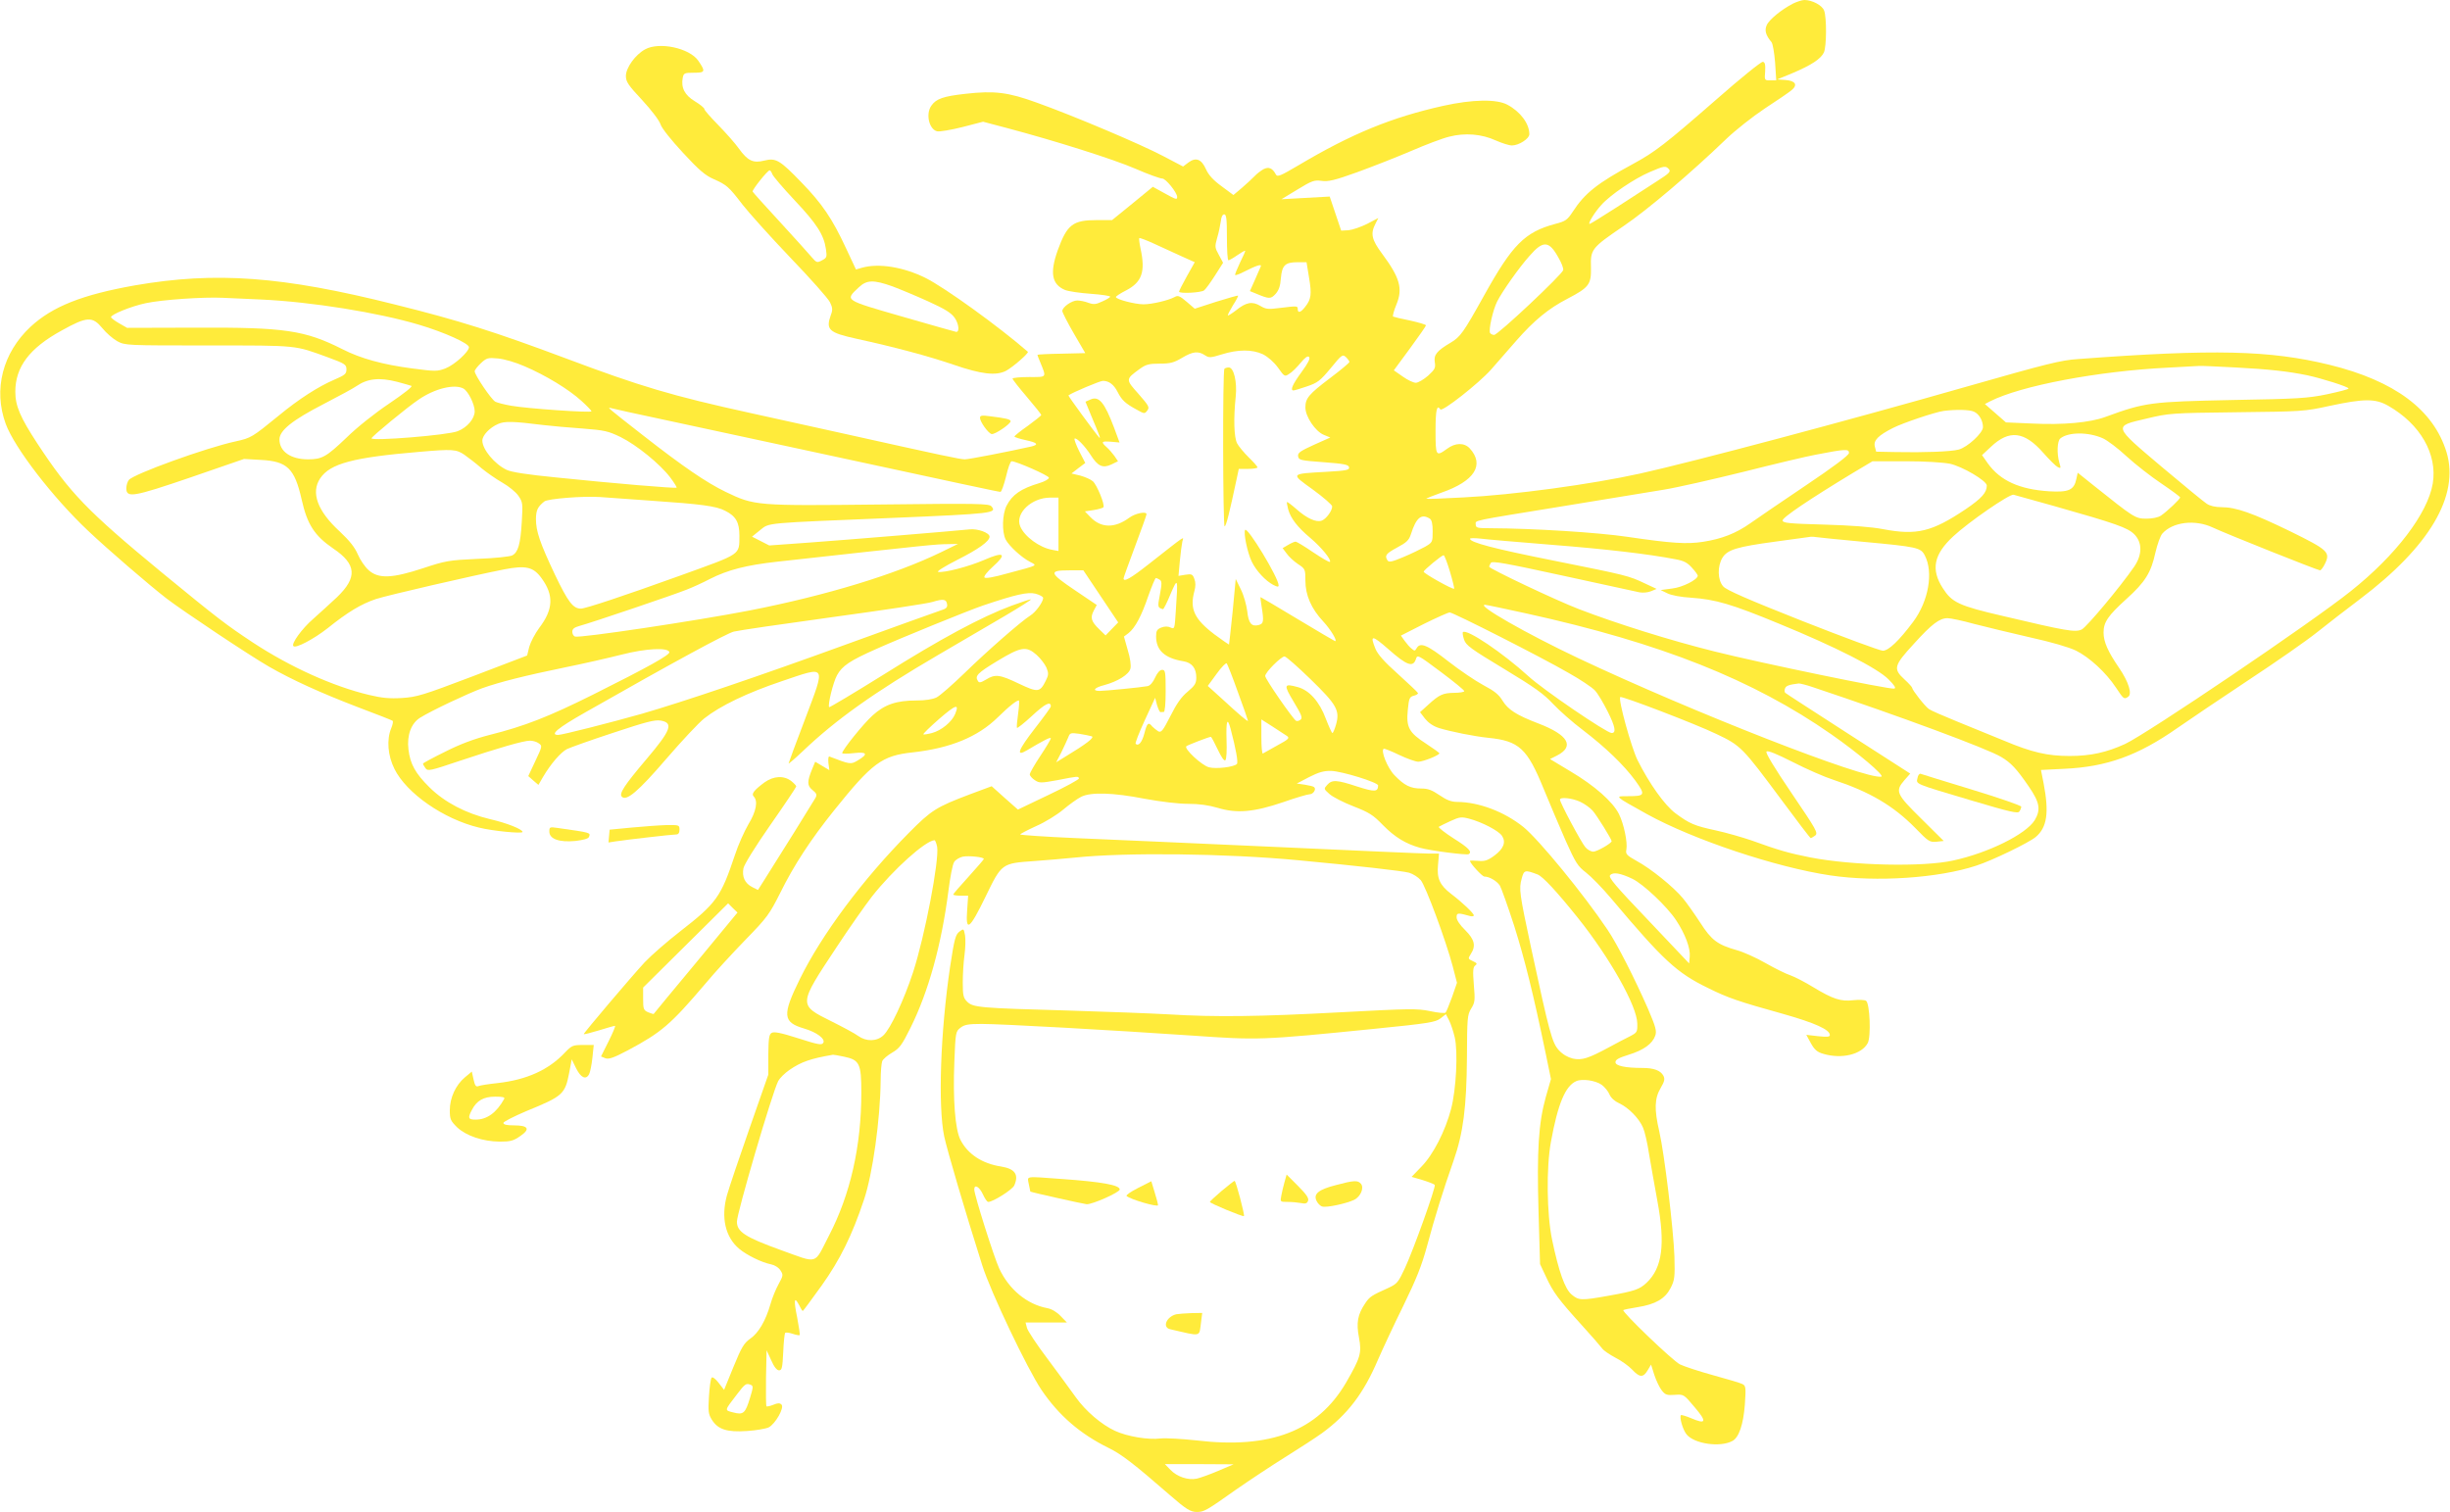 <?xml version="1.0" standalone="no"?>
<!DOCTYPE svg PUBLIC "-//W3C//DTD SVG 20010904//EN"
 "http://www.w3.org/TR/2001/REC-SVG-20010904/DTD/svg10.dtd">
<svg version="1.0" xmlns="http://www.w3.org/2000/svg"
 width="1280pt" height="790pt" viewBox="0 0 1280 790"
 preserveAspectRatio="xMidYMid meet">
<g transform="translate(0,790) scale(0.1,-0.1)"
fill="#ffeb3b" stroke="none">
<path d="M9367 7881 c-60 -31 -125 -84 -137 -113 -12 -27 -5 -52 25 -88 7 -8
15 -57 19 -107 l6 -93 -31 0 c-30 0 -31 0 -27 47 2 36 -1 48 -12 50 -8 2 -117
-86 -242 -196 -268 -234 -321 -275 -437 -338 -185 -100 -251 -152 -314 -249
-29 -44 -38 -50 -92 -64 -159 -43 -223 -107 -372 -375 -108 -194 -123 -215
-175 -246 -71 -42 -88 -63 -82 -101 5 -30 1 -38 -35 -71 -23 -20 -52 -37 -64
-37 -13 0 -44 15 -69 33 l-46 32 84 114 c46 63 84 117 84 121 0 4 -37 15 -82
25 -46 9 -86 19 -90 21 -3 2 4 31 18 64 34 83 17 140 -75 264 -55 74 -62 105
-35 157 l15 30 -59 -31 c-32 -16 -76 -31 -97 -33 l-38 -2 -30 89 -30 89 -126
-7 -126 -7 84 51 c75 46 88 50 125 45 34 -5 67 2 186 45 80 29 207 79 282 111
76 33 166 67 200 75 82 21 169 14 243 -20 32 -14 69 -26 84 -26 36 0 91 35 91
59 0 55 -47 118 -115 154 -56 30 -182 28 -335 -6 -269 -60 -477 -145 -755
-310 -95 -56 -111 -63 -119 -49 -18 34 -37 42 -65 28 -14 -8 -35 -24 -46 -36
-11 -12 -41 -39 -66 -61 l-45 -38 -62 46 c-44 32 -68 59 -81 88 -24 54 -53 65
-92 36 l-28 -21 -103 54 c-113 60 -466 210 -662 280 -149 54 -220 63 -371 46
-117 -13 -154 -26 -179 -62 -31 -43 -12 -124 30 -134 13 -3 72 7 132 22 l108
28 125 -33 c249 -66 554 -162 672 -213 66 -29 129 -51 139 -51 17 2 78 -73 78
-96 0 -16 -6 -14 -69 21 l-58 32 -106 -87 -107 -87 -80 0 c-125 0 -155 -23
-204 -158 -42 -118 -31 -178 38 -207 17 -7 77 -16 134 -20 56 -4 102 -11 102
-15 0 -4 -18 -15 -41 -25 -34 -16 -45 -17 -73 -7 -18 7 -44 12 -58 12 -29 0
-78 -35 -78 -55 0 -7 27 -60 60 -117 l60 -103 -125 -3 c-69 -1 -125 -4 -125
-6 0 -2 6 -19 14 -37 34 -84 38 -79 -58 -79 -47 0 -86 -4 -86 -8 0 -5 34 -48
75 -96 41 -48 75 -91 75 -94 0 -4 -32 -29 -70 -57 -39 -27 -70 -52 -70 -56 0
-3 27 -12 60 -19 60 -13 69 -23 28 -33 -120 -27 -326 -67 -347 -67 -25 0 -114
19 -631 134 -140 31 -358 79 -485 107 -415 91 -579 140 -970 287 -369 138
-554 197 -892 281 -589 148 -936 173 -1358 100 -276 -49 -430 -110 -545 -216
-146 -136 -196 -328 -130 -508 46 -125 247 -386 431 -559 98 -93 316 -281 409
-353 86 -66 434 -298 535 -356 122 -70 272 -138 465 -212 96 -36 177 -68 181
-71 4 -2 1 -20 -7 -39 -25 -60 -18 -143 17 -213 63 -127 257 -262 441 -306 71
-18 228 -33 228 -23 0 14 -82 47 -170 67 -126 30 -237 88 -316 166 -74 73
-101 122 -110 198 -9 74 14 137 61 166 59 37 250 127 324 154 93 33 224 66
438 110 94 19 225 49 292 66 125 32 240 38 248 13 5 -14 -110 -78 -398 -222
-235 -117 -358 -165 -541 -211 -82 -21 -154 -48 -233 -88 -63 -31 -115 -59
-115 -62 0 -4 6 -14 13 -24 12 -16 23 -14 177 38 207 69 335 106 369 106 15 0
36 -6 46 -14 19 -13 18 -16 -18 -92 l-37 -79 26 -23 27 -23 25 43 c39 66 91
127 124 144 16 8 125 47 241 85 172 57 217 69 249 64 68 -12 54 -50 -75 -202
-116 -137 -144 -180 -128 -196 24 -24 85 27 232 198 81 94 170 189 198 211 85
67 225 134 406 195 237 80 230 91 120 -201 -47 -123 -85 -226 -85 -229 0 -3
33 25 73 63 173 165 373 308 712 506 116 68 272 159 347 203 76 45 136 83 134
85 -2 2 -48 -13 -102 -33 -158 -59 -369 -172 -668 -360 -154 -96 -282 -172
-284 -170 -9 9 21 131 41 167 27 49 67 76 207 138 125 56 476 199 555 226 172
58 234 72 275 62 22 -6 40 -16 40 -22 0 -21 -39 -75 -67 -92 -49 -31 -224
-184 -343 -300 -63 -61 -129 -119 -147 -128 -21 -10 -58 -16 -106 -16 -104 0
-165 -21 -228 -78 -47 -42 -159 -181 -159 -197 0 -4 28 -4 61 0 70 8 77 -5 19
-39 -35 -21 -40 -20 -146 21 -6 2 -8 -10 -6 -33 l5 -38 -37 22 -37 22 -15 -36
c-28 -68 -28 -89 1 -112 21 -17 24 -24 16 -40 -10 -18 -193 -312 -268 -430
l-33 -52 -30 15 c-39 20 -54 54 -46 98 4 20 60 111 141 227 74 106 135 197
135 201 0 4 -12 17 -26 28 -39 30 -92 27 -140 -7 -55 -41 -70 -60 -56 -74 23
-23 13 -78 -28 -145 -21 -36 -54 -109 -71 -162 -73 -218 -96 -250 -285 -397
-67 -52 -151 -125 -186 -162 -65 -70 -318 -368 -318 -375 0 -3 35 6 78 19 42
13 80 24 85 24 4 0 -11 -36 -33 -80 l-40 -80 22 -9 c18 -7 42 1 118 41 176 94
223 134 405 348 48 58 143 161 210 230 114 117 125 133 182 246 71 144 159
278 280 429 200 249 250 287 413 304 195 22 338 80 443 183 62 61 105 94 111
87 2 -2 0 -33 -5 -69 -5 -35 -8 -68 -6 -73 1 -4 37 24 79 63 69 64 98 78 98
49 0 -5 -38 -57 -84 -116 -86 -111 -101 -149 -42 -114 91 54 126 72 126 63 0
-5 -25 -47 -55 -92 -30 -45 -55 -89 -55 -96 0 -7 12 -21 26 -30 24 -16 31 -16
120 0 107 21 107 21 111 9 2 -5 -69 -44 -158 -86 l-161 -77 -69 61 -68 61
-113 -42 c-177 -67 -202 -83 -319 -201 -242 -244 -456 -532 -570 -764 -93
-189 -90 -226 22 -259 66 -19 113 -55 100 -75 -8 -13 -28 -9 -131 24 -91 29
-126 36 -139 28 -13 -8 -16 -29 -17 -114 l0 -104 -98 -280 c-54 -154 -107
-311 -118 -350 -32 -116 -9 -219 64 -280 39 -33 119 -72 166 -81 20 -4 40 -17
49 -31 16 -24 15 -28 -9 -72 -14 -25 -34 -73 -43 -106 -25 -86 -62 -150 -106
-180 -32 -23 -45 -44 -87 -147 l-49 -120 -28 36 c-17 22 -32 33 -37 28 -5 -5
-11 -49 -14 -98 -5 -78 -3 -93 15 -122 32 -51 79 -66 183 -59 48 3 99 12 114
19 35 18 83 103 67 119 -9 9 -19 9 -43 -1 -17 -7 -33 -10 -36 -8 -2 3 -3 70
-2 149 l3 144 24 -52 c15 -35 30 -53 41 -53 15 0 18 13 22 95 2 52 7 97 10
101 4 3 21 1 39 -5 18 -6 34 -9 37 -7 2 3 -4 43 -13 91 -19 93 -16 115 10 66
8 -17 17 -31 19 -31 2 0 46 60 98 132 97 136 160 264 222 450 45 133 85 419
87 623 0 44 4 89 8 100 4 11 28 31 52 45 38 22 51 39 96 130 94 189 162 435
198 715 9 72 22 140 30 151 7 12 28 24 45 28 32 6 110 -2 110 -12 0 -3 -36
-44 -80 -93 -44 -48 -80 -90 -80 -93 0 -3 18 -6 39 -6 l39 0 -5 -75 c-9 -118
12 -103 96 70 85 175 84 174 255 186 67 5 162 13 211 18 264 28 793 22 1170
-14 308 -29 540 -55 577 -65 20 -6 47 -23 61 -39 26 -32 131 -315 167 -451
l22 -85 -26 -75 c-15 -41 -30 -78 -34 -81 -4 -4 -40 -1 -81 8 -68 14 -106 13
-465 -6 -427 -23 -655 -26 -901 -11 -88 5 -324 14 -525 20 -464 13 -496 16
-527 46 -20 20 -23 33 -23 101 0 43 4 107 9 143 5 36 6 82 3 102 -7 37 -7 37
-30 20 -20 -16 -26 -38 -48 -182 -51 -343 -64 -729 -31 -888 17 -77 106 -381
199 -674 44 -139 234 -538 309 -650 91 -134 202 -230 350 -303 68 -33 134 -84
320 -246 86 -75 109 -89 142 -89 37 0 50 7 202 115 72 50 191 129 265 175 74
46 158 101 187 122 133 97 217 207 292 383 24 55 83 182 132 281 70 144 96
209 125 315 39 146 83 288 138 444 51 146 68 279 70 540 1 206 2 222 22 255
20 32 21 43 14 125 -6 73 -4 92 7 100 12 9 10 13 -12 23 -26 12 -26 13 -11 37
28 43 20 76 -29 125 -28 27 -45 53 -45 67 0 24 5 25 73 6 9 -2 17 0 17 4 0 11
-60 68 -118 112 -60 46 -76 81 -69 153 l5 58 -51 0 c-29 0 -392 16 -807 35
-415 18 -884 40 -1042 46 -159 7 -288 16 -288 19 0 3 38 23 84 44 46 20 109
59 141 86 32 27 74 57 94 67 51 25 165 22 334 -11 82 -15 173 -26 224 -26 58
0 107 -7 155 -21 99 -30 187 -23 343 30 65 23 127 41 137 41 19 0 36 26 24 37
-3 4 -25 9 -49 13 l-42 6 65 34 c49 25 77 33 114 32 55 -1 246 -60 246 -76 -1
-34 -17 -35 -108 -6 -109 36 -133 37 -158 9 -19 -21 -18 -21 12 -48 17 -15 73
-44 125 -64 82 -32 103 -45 154 -98 62 -63 119 -98 195 -119 53 -15 242 -39
253 -33 20 12 0 33 -78 82 -47 30 -82 58 -78 61 5 3 32 17 61 30 48 22 57 23
99 12 67 -18 153 -63 170 -89 22 -33 9 -67 -39 -103 -35 -26 -51 -31 -85 -28
-24 2 -43 2 -43 0 0 -13 64 -82 75 -82 26 0 65 -23 81 -47 8 -14 42 -109 75
-211 55 -175 100 -355 165 -669 l27 -131 -27 -94 c-38 -136 -47 -280 -38 -598
l8 -275 32 -68 c37 -80 64 -116 187 -252 50 -55 97 -109 105 -120 8 -12 40
-33 70 -49 30 -15 69 -43 87 -62 39 -42 58 -43 81 -4 l18 30 17 -54 c10 -30
27 -66 39 -81 18 -23 27 -26 68 -23 47 3 47 3 104 -65 65 -76 60 -91 -19 -57
-26 11 -50 18 -53 16 -9 -10 9 -75 29 -100 39 -50 176 -70 240 -35 34 18 57
86 65 190 6 89 5 98 -12 107 -11 6 -79 26 -152 46 -73 20 -152 46 -175 57 -39
20 -305 275 -296 284 3 2 36 9 74 15 95 15 144 44 173 100 21 41 23 56 20 165
-5 142 -52 535 -79 653 -27 116 -25 173 7 227 21 36 23 48 14 65 -15 27 -50
40 -109 40 -90 0 -141 11 -141 30 0 14 18 23 69 39 78 24 124 57 139 100 8 24
3 44 -38 140 -68 155 -161 339 -212 414 -125 186 -358 470 -439 536 -100 80
-232 130 -345 131 -31 0 -55 9 -93 35 -40 27 -60 35 -96 35 -56 0 -88 16 -139
69 -37 37 -75 132 -56 139 4 1 40 -13 81 -33 40 -19 85 -35 99 -35 25 0 110
34 110 44 0 3 -31 25 -69 50 -90 58 -105 86 -96 176 6 62 9 69 32 75 13 3 23
10 21 14 -2 5 -49 49 -104 99 -72 64 -106 103 -118 132 -30 74 -19 74 70 -4
94 -83 126 -94 141 -51 8 26 9 25 131 -66 67 -50 122 -95 122 -100 0 -5 -24
-9 -52 -9 -60 -1 -78 -9 -137 -63 l-42 -38 26 -34 c18 -22 42 -39 73 -49 62
-19 182 -43 257 -51 162 -16 204 -56 290 -267 32 -78 84 -200 115 -271 52
-116 63 -133 106 -166 26 -20 86 -81 132 -136 273 -324 342 -388 507 -468 103
-51 155 -69 392 -135 166 -47 243 -82 243 -110 0 -10 -14 -11 -62 -6 l-61 7
24 -44 c19 -34 33 -46 64 -55 96 -29 201 -4 233 56 18 34 11 208 -9 221 -8 5
-37 6 -66 3 -65 -8 -107 6 -208 67 -44 27 -98 55 -121 63 -22 7 -81 36 -130
64 -49 28 -116 58 -149 67 -102 29 -133 52 -192 144 -30 46 -71 104 -91 128
-48 58 -166 154 -242 195 -52 29 -58 36 -53 59 7 37 -13 134 -39 186 -32 64
-127 148 -252 222 l-108 65 36 18 c94 48 60 108 -97 168 -115 44 -158 72 -187
119 -19 32 -43 51 -100 81 -41 22 -124 78 -184 125 -110 86 -146 101 -165 68
-8 -15 -11 -15 -25 -3 -10 7 -26 26 -37 41 l-20 28 120 61 c67 33 127 60 135
60 18 0 478 -233 621 -316 61 -34 122 -75 137 -91 15 -15 45 -66 68 -112 39
-78 45 -111 20 -111 -26 0 -359 227 -435 297 -134 122 -322 249 -342 230 -3
-3 0 -21 6 -39 10 -30 35 -48 209 -153 159 -96 208 -131 256 -183 33 -35 103
-97 155 -136 119 -91 214 -182 275 -265 54 -75 51 -81 -39 -81 -71 0 -74 3
100 -94 241 -133 674 -278 958 -320 241 -36 565 -14 762 51 84 27 275 120 311
150 59 50 70 127 41 279 l-14 71 121 6 c223 10 386 69 593 214 60 42 225 153
368 248 143 94 305 207 360 251 55 44 156 122 225 174 364 275 520 540 452
767 -68 222 -270 373 -612 457 -312 76 -602 83 -1313 30 -91 -6 -161 -24 -582
-144 -618 -177 -1426 -392 -1705 -454 -258 -57 -663 -112 -925 -125 -104 -6
-191 -9 -193 -7 -1 2 34 16 79 32 173 60 227 145 147 232 -29 30 -75 29 -118
-3 -58 -42 -60 -39 -60 95 0 108 7 139 25 111 9 -15 201 136 265 208 31 36 91
104 132 151 92 105 168 168 267 219 113 59 125 75 123 164 -3 95 3 102 172
217 125 85 349 275 536 455 47 45 137 116 200 158 63 41 126 84 139 95 35 28
22 50 -31 54 l-43 3 80 33 c97 41 148 74 164 108 14 31 15 183 1 219 -10 27
-62 55 -103 55 -12 0 -40 -9 -60 -19z m-647 -866 c10 -12 -1 -22 -62 -61 -40
-26 -135 -87 -210 -136 -75 -48 -139 -88 -143 -88 -11 0 26 61 61 99 47 53
173 138 253 172 76 33 84 34 101 14z m-2310 -355 c0 -66 3 -120 8 -120 4 0 24
11 44 25 20 14 39 25 43 25 3 0 -9 -27 -26 -61 -16 -34 -28 -63 -26 -66 3 -2
24 5 46 17 67 34 94 42 88 28 -3 -7 -17 -39 -31 -71 l-26 -58 32 -13 c69 -29
77 -29 102 -2 17 19 25 41 28 83 6 67 22 83 88 83 l46 0 13 -80 c15 -88 11
-114 -20 -153 -23 -30 -39 -35 -39 -12 0 17 -2 17 -93 6 -61 -8 -73 -7 -103
11 -42 25 -74 19 -127 -24 -21 -16 -40 -28 -42 -26 -2 2 10 25 26 52 17 26 29
49 27 51 -2 2 -53 -13 -115 -32 l-111 -36 -42 36 c-36 31 -46 35 -63 25 -34
-18 -119 -38 -163 -38 -44 0 -144 26 -144 38 0 4 24 20 54 35 82 43 101 97 75
217 -6 28 -9 53 -7 56 3 2 38 -11 79 -30 41 -19 105 -48 142 -65 l69 -31 -41
-73 c-23 -41 -41 -77 -41 -81 0 -11 115 -6 131 7 9 7 34 42 57 78 l42 66 -22
41 c-21 38 -22 43 -9 89 8 26 16 65 19 86 2 23 9 37 18 37 11 0 14 -24 14
-120z m1732 -106 c16 -27 27 -56 25 -65 -3 -21 -341 -339 -361 -339 -8 0 -18
5 -21 10 -9 15 14 119 37 165 27 53 115 178 169 238 71 82 102 80 151 -9z
m-6777 -219 c261 -12 611 -68 825 -132 131 -39 260 -97 260 -117 0 -24 -76
-93 -123 -111 -43 -16 -52 -16 -174 0 -153 20 -269 52 -363 100 -198 100 -303
115 -766 113 l-360 -1 -42 24 c-23 13 -42 28 -42 32 0 14 106 57 182 73 84 18
300 33 403 28 39 -2 129 -6 200 -9z m-830 -150 c20 -25 55 -55 78 -68 42 -22
47 -22 477 -22 472 0 447 2 623 -62 90 -33 97 -38 97 -63 0 -24 -8 -30 -66
-55 -81 -35 -183 -100 -287 -186 -141 -115 -145 -117 -225 -135 -154 -33 -535
-171 -559 -202 -7 -9 -13 -28 -13 -43 0 -52 35 -46 337 57 l278 96 87 -5 c139
-7 177 -44 214 -207 29 -130 67 -189 165 -256 122 -82 127 -151 20 -254 -32
-30 -88 -81 -125 -114 -58 -50 -116 -130 -103 -142 12 -13 105 36 178 93 107
86 176 127 253 153 61 20 503 122 670 155 114 22 153 13 196 -47 64 -88 61
-162 -13 -259 -22 -30 -45 -74 -52 -99 l-11 -45 -285 -109 c-261 -99 -291
-108 -369 -113 -65 -4 -105 0 -172 16 -189 45 -412 146 -607 274 -139 92 -180
123 -476 366 -389 321 -480 415 -650 674 -89 136 -115 196 -115 270 0 130 74
228 242 320 133 74 161 75 213 12z m6063 -136 c27 -14 57 -40 79 -70 34 -48
35 -48 59 -32 14 8 40 34 59 57 23 28 37 38 44 31 8 -8 -5 -32 -39 -79 -47
-64 -61 -96 -42 -96 4 0 36 9 70 21 56 19 69 29 124 95 58 71 62 74 80 58 10
-10 18 -21 18 -25 0 -5 -45 -42 -99 -83 -114 -86 -131 -107 -131 -155 0 -48
52 -125 96 -143 l34 -14 -85 -38 c-72 -33 -86 -42 -83 -60 3 -20 12 -22 133
-31 108 -8 130 -13 133 -26 3 -15 -13 -18 -115 -24 -195 -11 -192 -8 -74 -93
56 -41 101 -80 101 -88 0 -23 -31 -65 -54 -74 -29 -11 -78 11 -133 60 -25 22
-48 39 -49 37 -2 -2 1 -19 6 -38 13 -47 48 -93 116 -150 57 -48 112 -115 102
-125 -3 -3 -42 20 -87 50 -45 31 -87 56 -92 56 -6 0 -24 -8 -39 -17 l-29 -17
21 -28 c11 -16 38 -41 59 -55 38 -25 39 -27 39 -87 0 -76 31 -147 94 -214 38
-41 75 -102 61 -102 -2 0 -90 52 -195 115 -105 63 -192 115 -194 115 -2 0 1
-21 5 -47 13 -81 11 -92 -16 -99 -37 -9 -52 9 -59 74 -4 31 -18 82 -33 112
l-27 55 -16 -170 c-10 -93 -18 -171 -19 -173 0 -1 -35 23 -77 54 -105 80 -129
133 -104 225 7 25 7 46 0 64 -9 25 -14 27 -47 22 l-36 -6 7 77 c4 42 10 88 13
102 7 28 28 42 -176 -118 -94 -74 -131 -95 -131 -74 0 4 27 79 60 167 33 88
60 163 60 168 0 17 -59 5 -90 -18 -76 -56 -148 -55 -204 4 l-28 29 46 7 c25 4
49 11 51 15 8 14 -34 116 -55 135 -11 10 -41 23 -66 30 l-46 11 36 28 36 27
-31 60 c-17 34 -28 64 -25 67 9 8 53 -37 84 -85 37 -59 63 -71 108 -50 l35 17
-19 28 c-11 15 -29 36 -41 46 -30 27 -27 32 23 28 l45 -4 -28 76 c-51 135 -80
169 -125 148 l-25 -11 30 -73 c46 -109 51 -124 41 -113 -23 26 -163 217 -160
219 20 15 165 76 180 76 32 0 57 -19 77 -58 22 -43 40 -60 99 -92 41 -23 42
-23 56 -5 13 17 8 25 -46 87 -68 76 -68 76 6 130 33 24 49 28 105 28 55 0 74
5 116 30 57 34 85 37 120 14 21 -14 29 -14 87 4 86 27 160 27 216 1z m-3857
-63 c110 -47 230 -120 296 -180 29 -26 53 -51 53 -55 0 -9 -335 14 -419 29
-36 6 -73 16 -83 21 -21 11 -108 140 -108 159 0 7 15 26 32 42 30 28 37 30 90
25 33 -3 91 -20 139 -41z m8939 -6 c171 -9 274 -20 375 -41 75 -16 215 -60
215 -69 0 -4 -51 -17 -112 -30 -101 -21 -153 -24 -493 -30 -429 -9 -457 -12
-667 -89 -80 -29 -219 -42 -381 -34 l-137 6 -55 48 -55 48 27 14 c161 82 565
158 928 176 83 5 157 9 165 9 8 1 94 -3 190 -8z m-9605 -75 c33 -9 66 -18 74
-21 9 -3 -37 -39 -115 -92 -76 -51 -168 -124 -224 -179 -105 -100 -127 -113
-201 -113 -90 0 -149 41 -149 104 0 47 68 101 231 185 79 41 157 83 172 94 57
39 119 46 212 22z m346 -35 c25 -14 59 -82 59 -119 0 -38 -39 -85 -89 -104
-51 -21 -453 -53 -450 -37 1 9 190 165 246 202 84 58 187 83 234 58z m10056
-90 c168 -96 258 -253 233 -406 -26 -156 -192 -375 -430 -564 -208 -166 -1060
-742 -1177 -797 -96 -44 -180 -63 -290 -63 -116 0 -198 19 -343 80 -63 26
-173 71 -245 100 -71 29 -138 58 -147 65 -20 13 -88 100 -88 111 0 4 -18 24
-40 44 -60 55 -56 72 48 185 95 105 135 135 177 135 16 0 78 -13 139 -30 61
-16 192 -47 291 -70 113 -25 202 -51 240 -69 71 -35 158 -115 210 -194 40 -60
42 -62 63 -48 23 14 3 78 -46 150 -59 86 -82 137 -82 186 0 54 23 88 119 175
99 89 129 138 152 243 10 43 26 88 36 99 54 61 171 75 263 32 70 -33 549 -224
561 -224 5 0 17 16 26 35 29 60 15 72 -182 169 -198 96 -283 126 -359 126 -32
0 -61 7 -77 18 -14 9 -119 95 -233 191 -259 219 -257 213 -81 254 117 28 128
29 470 33 341 4 353 4 485 33 182 39 240 39 307 1z m-9027 -69 c129 -28 424
-91 655 -141 953 -206 1112 -240 1122 -240 5 0 18 36 29 80 10 44 23 80 29 80
25 0 195 -75 195 -86 0 -7 -22 -20 -49 -28 -97 -29 -142 -60 -172 -118 -23
-45 -25 -137 -5 -177 18 -34 83 -94 128 -117 38 -20 46 -16 -115 -59 -78 -22
-120 -29 -124 -22 -4 6 16 31 45 57 75 67 58 80 -47 34 -81 -35 -209 -68 -240
-62 -9 2 36 30 99 62 113 57 170 98 170 122 0 20 -62 43 -105 38 -76 -8 -631
-54 -838 -69 l-208 -15 -45 23 -45 23 42 34 c50 40 16 36 694 64 522 22 545
25 515 60 -11 15 -68 16 -584 10 -646 -7 -653 -7 -805 66 -101 49 -220 130
-435 298 -188 147 -187 146 -161 139 11 -3 126 -29 255 -56z m6863 38 c27 -12
47 -47 47 -81 0 -30 -81 -105 -127 -117 -43 -11 -180 -16 -329 -13 l-102 2 -7
27 c-8 32 18 58 95 97 51 26 220 83 265 89 63 8 135 7 158 -4z m-7473 -70 c41
-5 132 -13 203 -18 115 -9 134 -13 200 -45 83 -41 205 -140 259 -211 20 -27
35 -51 33 -53 -4 -5 -326 22 -626 53 -153 15 -237 28 -262 40 -63 30 -127 107
-127 153 0 27 38 68 83 87 33 15 78 14 237 -6z m8146 -69 c23 -10 79 -52 125
-95 46 -42 128 -106 182 -142 53 -36 97 -68 97 -72 0 -9 -68 -73 -100 -95 -15
-10 -45 -16 -77 -16 -57 0 -65 6 -273 172 l-85 68 -7 -32 c-12 -59 -40 -71
-143 -65 -155 10 -255 56 -319 145 l-31 44 46 43 c96 91 175 82 274 -31 31
-35 65 -69 75 -74 17 -9 18 -7 9 22 -14 49 -11 114 5 127 41 34 146 35 222 1z
m-8560 -86 c21 -15 62 -46 89 -70 28 -23 78 -58 110 -76 33 -19 70 -49 83 -68
23 -33 24 -41 18 -137 -7 -117 -19 -159 -50 -175 -11 -6 -93 -15 -181 -18
-151 -7 -167 -10 -285 -49 -161 -53 -232 -56 -283 -11 -19 16 -45 54 -57 82
-16 38 -43 72 -95 121 -117 107 -152 204 -102 278 52 77 172 109 517 138 174
15 193 14 236 -15z m7234 9 c-1 -12 -79 -71 -228 -171 -125 -84 -255 -173
-289 -197 -74 -52 -148 -81 -246 -96 -84 -13 -163 -8 -394 26 -155 23 -489 44
-715 45 -70 0 -78 2 -78 19 0 24 -36 16 455 96 220 36 456 75 525 86 69 11
258 54 420 94 162 41 331 81 375 89 160 31 175 31 175 9z m527 -56 c65 -14
193 -89 193 -114 0 -37 -27 -67 -111 -124 -176 -118 -255 -137 -430 -104 -61
12 -169 20 -309 24 -180 5 -215 8 -217 21 -3 15 143 113 366 248 l104 62 171
0 c102 0 196 -6 233 -13z m548 -222 c321 -91 380 -112 415 -146 43 -43 43
-107 0 -170 -73 -106 -248 -315 -274 -328 -34 -16 -80 -8 -410 70 -233 54
-268 71 -316 146 -63 98 -47 176 54 270 79 74 296 224 316 218 8 -2 105 -29
215 -60z m-7335 29 c263 -18 342 -28 389 -53 56 -28 74 -61 74 -129 -1 -104
15 -92 -308 -209 -297 -107 -496 -173 -520 -173 -41 0 -67 34 -136 178 -78
165 -99 226 -99 291 1 46 9 63 44 91 18 14 199 29 291 23 22 -2 141 -10 265
-19z m2130 -124 l0 -139 -32 6 c-68 12 -146 70 -168 123 -28 67 59 150 157
150 l43 0 0 -140z m1940 30 c10 -6 15 -27 15 -66 0 -57 -1 -58 -40 -81 -22
-12 -73 -37 -114 -54 -59 -25 -75 -28 -82 -17 -16 25 -9 35 50 67 49 26 62 38
72 69 28 88 55 110 99 82z m2265 -121 c281 -26 300 -30 321 -71 46 -88 20
-238 -60 -346 -73 -98 -129 -152 -159 -152 -15 0 -204 70 -420 155 -283 112
-398 162 -414 181 -30 33 -31 106 -4 150 26 42 76 57 276 84 88 12 167 23 175
24 8 2 24 2 35 0 11 -2 124 -13 250 -25z m-1635 -15 c293 -23 514 -49 653 -76
45 -8 63 -18 87 -45 17 -18 30 -37 30 -41 -1 -21 -80 -61 -134 -67 l-60 -8 35
-17 c20 -10 70 -20 124 -23 128 -9 211 -33 460 -136 293 -120 514 -232 572
-291 32 -32 40 -46 29 -48 -25 -5 -699 134 -938 194 -233 58 -513 146 -708
221 -118 45 -470 212 -470 222 0 3 4 12 9 20 7 11 74 -1 377 -67 203 -44 383
-83 400 -87 17 -3 44 -1 60 6 l29 12 -60 28 c-86 41 -95 43 -479 120 -311 62
-436 95 -436 114 0 4 24 4 53 1 28 -4 194 -18 367 -32z m-3185 -40 c-239 -116
-598 -225 -995 -303 -283 -55 -892 -146 -916 -137 -8 3 -14 14 -14 25 0 15 10
23 39 31 57 15 497 164 558 189 29 11 84 36 122 56 95 48 190 72 350 90 832
92 826 91 896 92 l50 1 -90 -44z m2660 -100 c14 -47 24 -88 22 -90 -6 -6 -160
80 -159 89 1 9 93 85 104 86 4 1 19 -38 33 -85z m-1824 -130 l91 -136 -33 -34
-33 -34 -33 32 c-42 41 -48 60 -29 97 l16 30 -114 77 c-135 91 -139 104 -30
104 l74 0 91 -136z m308 87 c11 -7 12 -20 1 -77 -13 -67 -12 -69 16 -77 3 -1
21 34 39 78 39 91 40 88 28 -87 -6 -94 -6 -96 -27 -87 -14 7 -31 7 -49 0 -22
-9 -27 -17 -27 -46 0 -73 45 -114 142 -130 45 -7 68 -36 68 -85 0 -30 -7 -42
-45 -74 -33 -27 -58 -63 -90 -127 -40 -78 -48 -88 -64 -80 -9 6 -23 17 -31 25
-20 25 -27 19 -41 -35 -12 -47 -31 -70 -46 -55 -3 3 18 58 48 123 l54 117 10
-38 c6 -20 14 -37 18 -37 4 1 12 1 17 1 6 0 10 43 10 110 0 100 -2 110 -18
110 -12 0 -25 -14 -37 -40 -11 -25 -26 -42 -39 -45 -30 -6 -222 -25 -251 -25
-41 0 -28 17 23 30 71 19 131 56 138 87 4 16 -1 54 -14 96 l-20 71 24 18 c35
28 68 90 104 196 18 50 35 92 39 92 3 0 12 -4 20 -9z m-1111 -128 c3 -17 -5
-24 -35 -33 -21 -7 -236 -84 -478 -172 -478 -174 -860 -303 -1080 -367 -166
-47 -418 -111 -439 -111 -46 0 -1 37 142 118 460 262 739 413 776 422 23 6
256 40 518 76 263 36 497 71 520 79 56 17 72 15 76 -12z m3030 -49 c699 -154
1180 -345 1590 -631 138 -96 281 -217 261 -221 -83 -16 -986 337 -1581 618
-275 130 -537 280 -490 280 7 0 106 -21 220 -46z m-2562 -216 c20 -18 43 -48
51 -66 12 -30 12 -38 -4 -70 -30 -60 -41 -61 -140 -14 -100 48 -124 51 -172
21 -27 -16 -36 -18 -42 -7 -17 26 -3 41 101 104 124 75 152 80 206 32z m1430
-126 c138 -134 155 -164 134 -238 -7 -24 -15 -44 -19 -44 -3 0 -18 33 -34 74
-33 90 -87 150 -147 166 -73 20 -75 13 -21 -77 41 -68 47 -84 36 -93 -8 -7
-19 -9 -24 -6 -18 12 -161 218 -161 234 0 19 83 102 101 102 8 0 68 -53 135
-118z m-378 -70 c29 -78 52 -145 52 -148 0 -7 -45 31 -137 116 l-73 66 46 63
c25 35 49 59 53 55 4 -5 31 -73 59 -152z m3005 27 c446 -149 909 -320 982
-364 51 -30 81 -62 144 -154 58 -84 64 -122 31 -177 -46 -73 -241 -170 -425
-210 -156 -35 -527 -27 -747 16 -107 21 -165 37 -308 89 -47 16 -130 40 -185
52 -112 24 -138 35 -212 90 -56 42 -136 154 -198 278 -32 65 -102 317 -90 329
7 7 392 -140 500 -192 131 -62 137 -69 345 -349 80 -108 147 -196 150 -196 3
0 13 6 23 13 17 13 8 29 -123 222 -93 137 -137 211 -131 217 7 7 53 -12 138
-55 70 -36 166 -78 213 -93 188 -62 312 -135 426 -251 69 -71 75 -75 111 -72
l38 4 -117 116 c-132 130 -138 144 -88 202 l30 34 -322 207 c-178 115 -327
211 -331 215 -4 4 -5 14 -1 23 5 14 21 20 72 26 7 0 41 -8 75 -20z m-4483
-140 c-17 -41 -72 -86 -121 -99 -23 -6 -43 -9 -45 -7 -3 2 35 39 83 81 88 76
106 81 83 25z m1733 -114 c16 -11 11 -17 -50 -50 -37 -21 -71 -40 -75 -42 -5
-2 -8 37 -8 87 l0 91 58 -37 c31 -20 65 -42 75 -49z m-294 38 c28 -106 41
-177 33 -185 -16 -16 -109 -27 -146 -17 -38 10 -132 98 -118 110 7 6 118 49
128 49 3 0 19 -30 36 -66 20 -42 34 -62 40 -56 6 6 8 52 6 106 -3 100 4 122
21 59z m-726 -40 c19 -5 -27 -40 -146 -112 l-39 -24 27 52 c14 29 30 64 36 78
9 24 12 25 57 19 26 -4 55 -10 65 -13z m2552 -342 c22 -10 52 -31 66 -47 22
-25 99 -149 99 -159 0 -11 -77 -55 -96 -55 -11 0 -30 10 -41 23 -20 22 -133
233 -133 249 0 15 64 8 105 -11z m-3359 -235 c12 -69 -64 -467 -126 -657 -47
-143 -118 -295 -155 -329 -34 -32 -89 -33 -131 -3 -17 13 -81 47 -141 77 -173
86 -173 84 27 386 67 102 151 221 185 265 111 141 278 291 327 295 4 0 10 -15
14 -34z m3137 -145 c28 -11 101 -90 210 -226 168 -210 310 -462 311 -553 1
-45 -1 -47 -39 -67 -22 -11 -69 -35 -105 -55 -113 -61 -145 -71 -193 -61 -27
7 -53 22 -73 44 -35 38 -49 90 -144 531 -62 290 -65 311 -50 365 12 46 17 47
83 22z m496 -23 c57 -28 180 -144 227 -215 48 -72 76 -147 72 -191 l-3 -36
-212 224 c-175 183 -211 226 -201 237 15 18 54 11 117 -19z m-4894 -440 c-120
-144 -219 -264 -220 -266 -1 -1 -14 3 -29 9 -24 11 -26 17 -26 71 l0 58 222
220 222 220 24 -24 25 -24 -218 -264z m3965 -387 c18 -75 8 -274 -19 -376 -30
-114 -93 -238 -155 -301 l-51 -53 58 -17 c32 -10 60 -21 63 -25 6 -11 -110
-336 -156 -435 -35 -75 -41 -82 -86 -103 -89 -40 -98 -46 -121 -80 -40 -59
-48 -102 -33 -180 15 -81 8 -104 -68 -236 -148 -252 -394 -347 -782 -301 -75
8 -158 13 -187 10 -64 -8 -173 10 -238 40 -71 33 -153 103 -205 176 -25 35
-91 125 -147 200 -56 74 -105 148 -108 163 l-7 27 108 0 108 0 -33 34 c-20 21
-47 37 -70 41 -106 20 -200 98 -251 208 -28 61 -130 384 -130 412 0 30 27 14
45 -25 10 -22 22 -40 28 -40 25 0 126 64 136 86 25 57 4 87 -69 99 -99 15
-174 65 -212 139 -28 54 -40 211 -32 409 6 153 7 158 32 177 20 16 40 20 111
20 104 0 677 -32 1101 -61 345 -24 359 -24 946 35 290 29 324 35 350 55 l28
22 17 -33 c9 -18 22 -57 29 -87z m-3191 -102 c82 -17 91 -36 91 -188 0 -279
-57 -532 -170 -749 -79 -153 -51 -145 -252 -73 -185 67 -228 95 -228 148 0 45
185 676 216 735 8 15 34 41 59 58 61 42 110 59 227 79 4 0 30 -4 57 -10z
m3959 -147 c16 -12 35 -35 41 -51 8 -18 27 -35 51 -46 48 -22 104 -79 124
-127 9 -20 23 -81 31 -135 9 -54 29 -165 44 -248 42 -227 26 -349 -56 -427
-37 -35 -63 -44 -198 -68 -145 -26 -157 -25 -194 6 -35 29 -67 119 -102 286
-28 133 -31 378 -6 513 36 197 75 291 132 316 31 14 100 4 133 -19z m-4445
-1568 c13 -5 12 -14 -4 -66 -25 -83 -35 -92 -88 -78 -47 12 -47 8 18 93 44 58
49 61 74 51z m2442 -449 c-44 -19 -95 -37 -113 -41 -46 -9 -102 10 -137 46
l-29 30 180 0 179 -1 -80 -34z"/>
<path d="M6397 5973 c-10 -9 -8 -823 1 -823 8 0 26 74 63 248 l11 52 49 0 c27
0 49 4 49 8 0 4 -21 28 -46 52 -25 25 -53 58 -61 74 -16 32 -19 129 -7 244 8
76 -10 152 -36 152 -9 0 -20 -3 -23 -7z"/>
<path d="M6505 5131 c-9 -16 12 -119 35 -166 23 -48 72 -100 112 -121 22 -11
28 -12 28 -2 0 39 -163 308 -175 289z"/>
<path d="M10018 3835 c-7 -33 -22 -27 280 -117 205 -61 245 -70 252 -58 6 8
10 20 10 25 0 6 -116 46 -257 89 -142 43 -263 81 -269 83 -6 2 -14 -8 -16 -22z"/>
<path d="M6711 1724 c-6 -22 -14 -54 -17 -72 -6 -32 -6 -32 34 -32 22 0 53 -3
69 -6 23 -5 32 -2 37 12 5 13 -8 33 -53 78 l-59 59 -11 -39z"/>
<path d="M5375 1713 c4 -21 8 -38 8 -39 6 -4 279 -65 294 -66 29 -2 173 62
173 77 0 23 -92 40 -305 55 -195 14 -178 17 -170 -27z"/>
<path d="M5946 1693 c-38 -19 -65 -38 -60 -42 19 -18 164 -60 164 -48 0 7 -8
37 -18 69 l-17 56 -69 -35z"/>
<path d="M6383 1678 c-34 -29 -62 -55 -62 -58 -1 -7 173 -79 178 -74 5 5 -42
184 -49 184 -3 0 -33 -24 -67 -52z"/>
<path d="M6980 1708 c-91 -23 -119 -46 -102 -82 6 -13 19 -27 30 -30 22 -7
125 15 167 35 34 17 53 63 35 84 -16 19 -37 18 -130 -7z"/>
<path d="M6145 1033 c-51 -13 -74 -68 -32 -78 169 -39 151 -43 162 38 l6 47
-58 -1 c-32 -1 -67 -4 -78 -6z"/>
<path d="M3370 7642 c-51 -28 -100 -96 -100 -139 0 -30 12 -48 85 -126 48 -52
90 -107 96 -127 7 -21 55 -81 117 -148 84 -91 117 -119 161 -138 68 -30 79
-40 151 -134 32 -41 143 -165 248 -275 106 -110 199 -215 208 -234 14 -28 15
-41 5 -66 -28 -78 -11 -93 134 -125 201 -44 373 -90 505 -135 148 -51 223 -59
275 -33 36 19 122 94 115 100 -153 133 -433 335 -535 386 -115 57 -244 78
-332 53 l-31 -9 -52 111 c-72 155 -125 233 -233 344 -113 117 -133 129 -194
114 -58 -15 -87 -1 -133 63 -19 27 -68 82 -107 122 -40 41 -73 78 -73 84 0 6
-22 24 -50 41 -53 32 -73 71 -63 123 5 24 9 26 59 26 59 0 61 6 22 63 -46 66
-204 100 -278 59z m665 -652 c3 -10 56 -72 116 -136 116 -123 153 -180 164
-255 6 -42 5 -46 -20 -59 -26 -14 -29 -13 -54 16 -14 17 -89 100 -166 184 -77
83 -141 155 -143 159 -3 9 78 111 89 111 4 0 10 -9 14 -20z m627 -586 c40 -15
124 -50 188 -79 88 -40 120 -60 138 -86 22 -32 26 -75 7 -73 -6 1 -133 37
-282 80 -305 88 -299 84 -227 152 42 40 77 41 176 6z"/>
<path d="M5120 5717 c0 -21 43 -81 61 -85 17 -3 99 53 99 67 0 10 -25 16 -107
26 -43 6 -53 4 -53 -8z"/>
<path d="M3300 3576 l-115 -11 -3 -33 -3 -34 38 6 c53 8 294 36 316 36 11 0
17 8 17 25 0 24 -2 25 -67 24 -38 -1 -120 -7 -183 -13z"/>
<path d="M2870 3555 c0 -39 52 -57 136 -49 42 5 68 12 71 21 9 23 12 22 -164
47 -41 6 -43 5 -43 -19z"/>
<path d="M2952 2401 c-85 -91 -200 -143 -352 -160 -47 -5 -92 -12 -101 -16
-12 -5 -18 3 -25 35 l-9 41 -36 -30 c-48 -40 -79 -107 -79 -172 0 -47 4 -55
38 -89 48 -45 134 -74 223 -75 56 0 71 4 107 29 54 37 43 56 -34 56 -37 0 -54
4 -54 13 0 6 55 34 121 62 191 78 201 88 223 201 l13 69 23 -47 c25 -50 52
-62 68 -30 5 9 13 47 17 85 l7 67 -57 0 c-52 0 -58 -3 -93 -39z m-318 -243
c-40 -72 -90 -108 -149 -108 -39 0 -42 8 -20 50 25 49 61 70 122 70 40 0 52
-3 47 -12z"/>
</g>
</svg>
